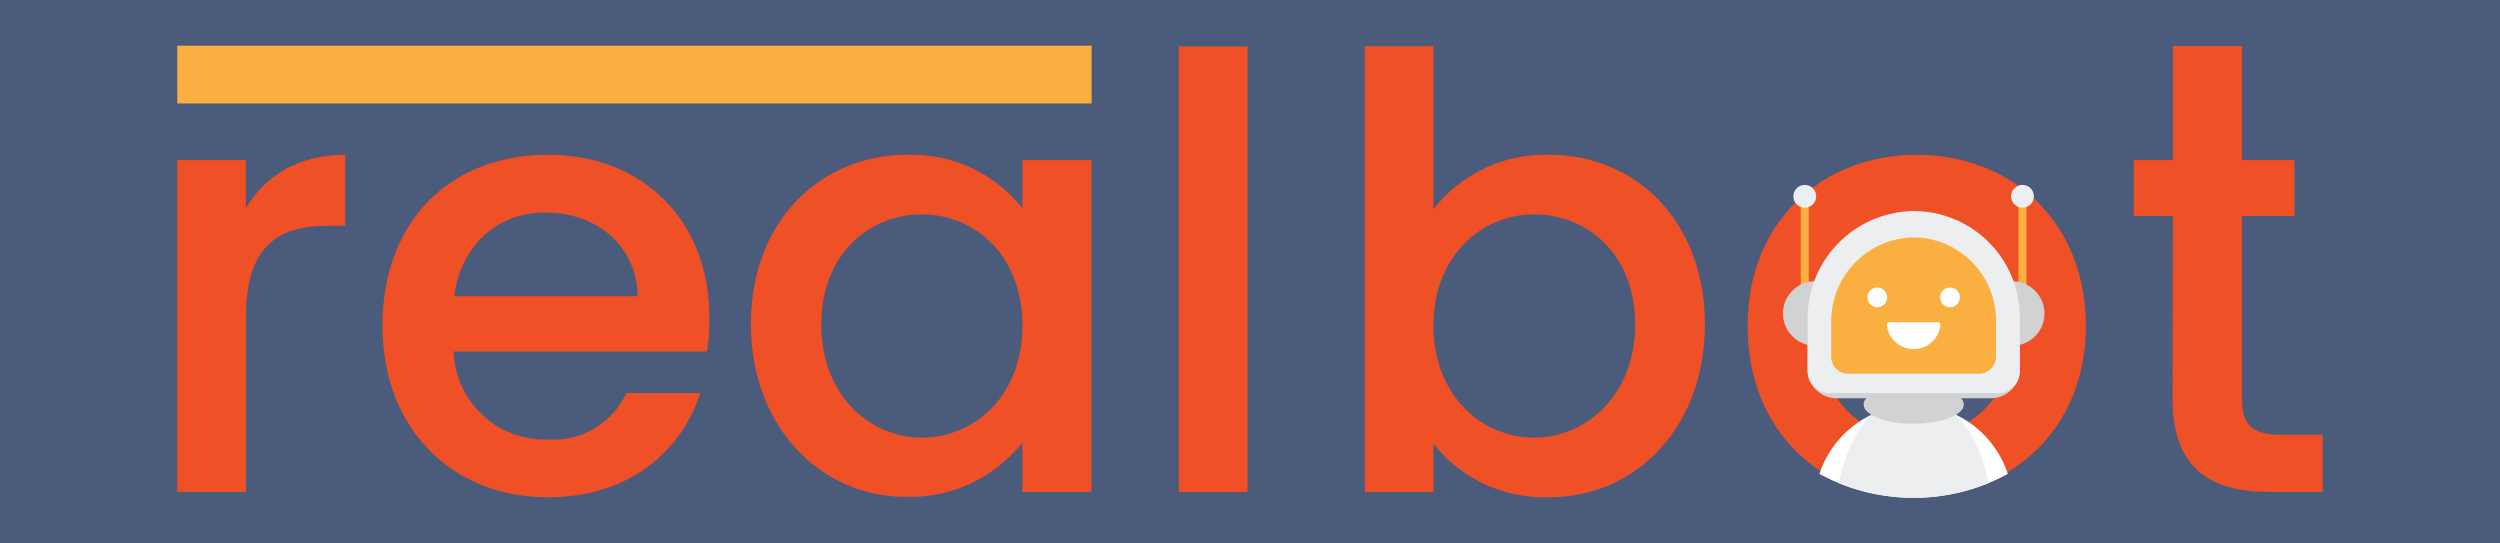 <svg xmlns="http://www.w3.org/2000/svg" viewBox="0 0 230 50"><defs><style>.a{fill:#4a5b7c;}.b{fill:#f05025;}.c{fill:#fffffd;}.d{fill:#edeeef;}.e{fill:#d1d2d3;}.f{fill:#faaf40;}.g{fill:#fff;}</style></defs><title>Light </title><rect class="a" width="230" height="50"/><path class="b" d="M22.62,45.25H16.31V14.73h6.31v4.43c1.77-3,4.82-4.92,9.14-4.92v6.53H30.15c-4.65,0-7.53,1.94-7.53,8.42Z"/><path class="b" d="M50.42,45.75c-8.75,0-15.23-6.21-15.23-15.79s6.2-15.72,15.23-15.72c8.69,0,14.84,6,14.84,15a19,19,0,0,1-.22,3.1H41.73a8.39,8.39,0,0,0,8.69,8.09,7.37,7.37,0,0,0,7.2-4.27h6.81C62.71,41.48,57.9,45.75,50.42,45.75Zm-8.64-18.5H58.67c-.11-4.71-3.82-7.7-8.53-7.7C45.88,19.55,42.45,22.43,41.78,27.25Z"/><path class="b" d="M83.48,14.24a13,13,0,0,1,10.58,4.92V14.73h6.36V45.25H94.06V40.71a13.16,13.16,0,0,1-10.69,5c-7.92,0-14.29-6.48-14.29-15.9S75.45,14.24,83.48,14.24Zm1.33,5.48c-4.71,0-9.25,3.54-9.25,10.13s4.54,10.41,9.25,10.41,9.25-3.71,9.25-10.3S89.57,19.72,84.81,19.72Z"/><path class="b" d="M108.45,4.27h6.32v41h-6.32Z"/><path class="b" d="M142.51,14.24c8.08,0,14.34,6.2,14.34,15.61s-6.31,15.9-14.34,15.9a13,13,0,0,1-10.63-4.93v4.43h-6.32v-41h6.32v15A13.05,13.05,0,0,1,142.51,14.24Zm-1.38,5.48c-4.71,0-9.25,3.71-9.25,10.24s4.54,10.3,9.25,10.3,9.3-3.82,9.3-10.41S145.89,19.72,141.13,19.72Z"/><path class="b" d="M176.07,45.75c-8.7,0-15.29-6.21-15.29-15.79s6.87-15.72,15.56-15.72S191.9,20.38,191.9,30,184.82,45.75,176.07,45.75Zm0-5.49c4.7,0,9.36-3.38,9.36-10.3s-4.49-10.24-9.2-10.24-9,3.32-9,10.24S171.3,40.26,176.07,40.26Z"/><path class="b" d="M199.9,19.88h-3.6V14.73h3.6V4.23h6.37v10.5h4.82v5.15h-4.82V36.77c0,2.27.89,3.22,3.55,3.22h3.87v5.26h-5c-5.43,0-8.81-2.27-8.81-8.48Z"/><path class="c" d="M176.06,37.25a9.25,9.25,0,0,0-8.67,6.35,18.16,18.16,0,0,0,17.33,0A9.23,9.23,0,0,0,176.06,37.25Z"/><path class="d" d="M176.06,36.35c-3.26,0-6,3.42-6.88,8.1a18.21,18.21,0,0,0,13.76,0C182.07,39.77,179.32,36.35,176.06,36.35Z"/><ellipse class="e" cx="176.06" cy="37.21" rx="4.61" ry="1.77"/><rect class="f" x="165.67" y="18.57" width="0.74" height="8.51"/><rect class="f" x="185.7" y="18.57" width="0.74" height="8.51"/><circle class="e" cx="167" cy="28.84" r="2.97"/><circle class="e" cx="185.12" cy="28.84" r="2.97"/><path class="e" d="M175.89,19.89a9.87,9.87,0,0,0-9.59,9.92V34A2.66,2.66,0,0,0,169,36.64h14.18A2.66,2.66,0,0,0,185.82,34V29.65A9.76,9.76,0,0,0,175.89,19.89Z"/><path class="d" d="M175.89,19.42a9.87,9.87,0,0,0-9.59,9.92v4.83a2,2,0,0,0,2,2h15.52a2,2,0,0,0,2-2v-5A9.76,9.76,0,0,0,175.89,19.42Z"/><path class="f" d="M175.93,21.84a7.72,7.72,0,0,0-7.46,7.8v3.17A1.56,1.56,0,0,0,170,34.38h12.07a1.56,1.56,0,0,0,1.56-1.57V29.52A7.64,7.64,0,0,0,175.93,21.84Z"/><circle class="g" cx="172.71" cy="27.36" r="0.91"/><circle class="g" cx="179.4" cy="27.36" r="0.91"/><path class="g" d="M178.28,29.64h-4.44a.25.25,0,0,0-.25.27,2.48,2.48,0,0,0,4.93,0A.23.23,0,0,0,178.28,29.64Z"/><circle class="d" cx="166.04" cy="18.06" r="1.05"/><circle class="d" cx="186.07" cy="18.06" r="1.05"/><rect class="f" x="16.31" y="4.2" width="84.12" height="5.32"/></svg>